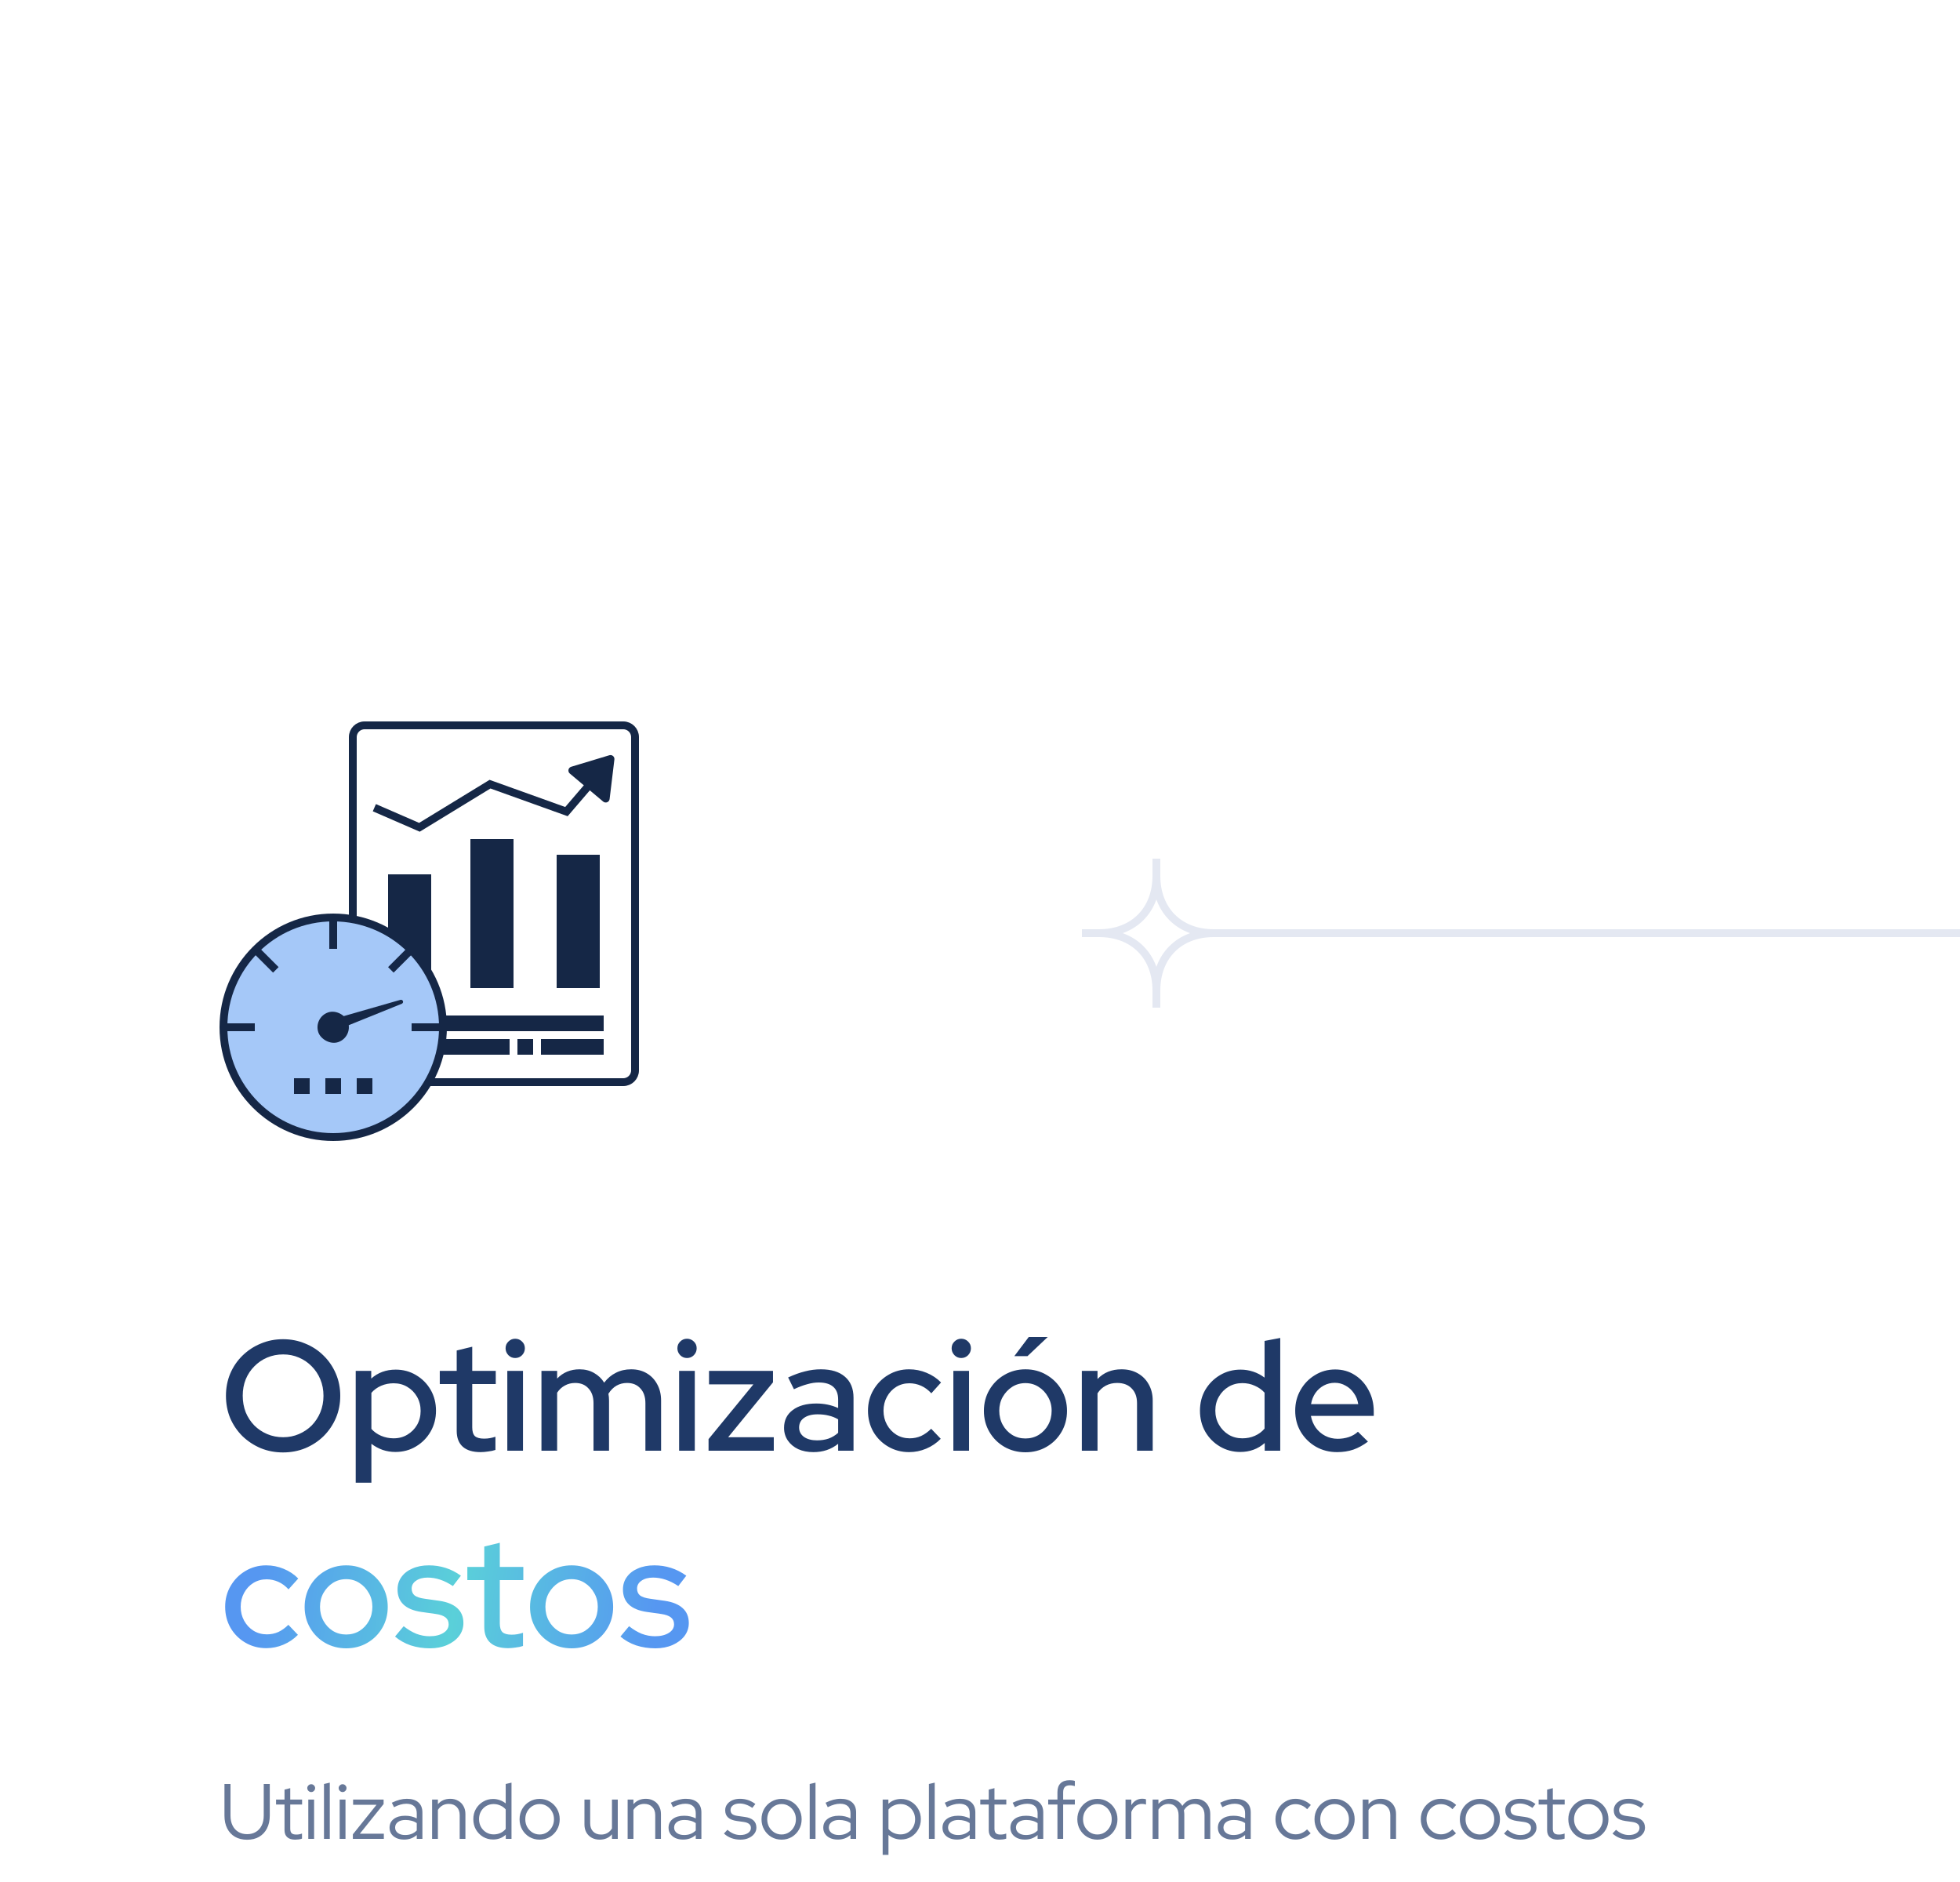 <?xml version="1.0" encoding="UTF-8"?>
<svg xmlns="http://www.w3.org/2000/svg" width="500" height="480" viewBox="0 0 500 480" fill="none">
  <g filter="url(#filter0_d_5672_9796)">
    <rect width="500" height="480" rx="32" fill="white" shape-rendering="crispEdges"></rect>
    <g clip-path="url(#clip0_5672_9796)">
      <path d="M159 65H93C91.343 65 90 66.343 90 68V153C90 154.657 91.343 156 93 156H159C160.657 156 162 154.657 162 153V68C162 66.343 160.657 65 159 65Z" fill="white" stroke="#152746" stroke-width="2"></path>
      <path d="M99 103H110V131H99V103ZM112 139H154V143H112V139ZM112 145H130V149H112V145ZM132 145H136V149H132V145ZM138 145H154V149H138V145Z" fill="#152746"></path>
      <path d="M85 170C100.464 170 113 157.464 113 142C113 126.536 100.464 114 85 114C69.536 114 57 126.536 57 142C57 157.464 69.536 170 85 170Z" fill="#A5C8F8" stroke="#152746" stroke-width="2"></path>
      <path d="M75 155H79V159H75V155ZM57 141H65V143H57V141ZM86 114V122H84V114H86ZM65.414 121L71.071 126.657L69.657 128.071L64 122.414L65.414 121ZM106.072 122.414L100.415 128.071L99 126.657L104.657 121L106.072 122.414ZM105 141H113V143H105V141Z" fill="#152746"></path>
    </g>
    <rect x="90.08" y="144.48" width="8" height="8" rx="4" transform="rotate(161 90.08 144.48)" fill="#152746"></rect>
    <g clip-path="url(#clip1_5672_9796)">
      <path d="M102.5 136.002L86.717 142.383C86.538 142.456 86.346 142.491 86.153 142.487C85.959 142.483 85.769 142.439 85.593 142.359C85.417 142.279 85.26 142.164 85.13 142.021C85 141.878 84.9 141.71 84.837 141.527C84.775 141.345 84.749 141.151 84.764 140.958C84.778 140.766 84.832 140.578 84.921 140.407C85.01 140.235 85.133 140.084 85.283 139.962C85.433 139.839 85.606 139.749 85.791 139.696L102.158 135.007C102.287 134.971 102.425 134.986 102.544 135.049C102.662 135.111 102.753 135.217 102.797 135.343C102.84 135.47 102.834 135.609 102.779 135.731C102.724 135.854 102.624 135.95 102.5 136.002Z" fill="#152746"></path>
    </g>
    <rect x="83" y="155" width="4" height="4" fill="#152746"></rect>
    <rect x="91" y="155" width="4" height="4" fill="#152746"></rect>
    <rect x="120" y="94" width="11" height="38" fill="#152746"></rect>
    <rect x="142" y="98" width="11" height="34" fill="#152746"></rect>
    <path fill-rule="evenodd" clip-rule="evenodd" d="M124.887 78.897L144.189 85.826L149.741 79.349L151.259 80.651L144.811 88.174L125.113 81.103L107.078 92.124L95.101 86.917L95.9 85.083L106.923 89.876L124.888 78.897H124.887Z" fill="#152746"></path>
    <path d="M155.74 73.58L146 76.52L154.52 83.68L155.74 73.58Z" fill="#152746"></path>
    <path fill-rule="evenodd" clip-rule="evenodd" d="M156.383 72.815C156.51 72.922 156.609 73.059 156.67 73.213C156.731 73.368 156.753 73.535 156.733 73.7L155.513 83.8C155.491 83.979 155.422 84.149 155.312 84.291C155.202 84.434 155.055 84.544 154.887 84.611C154.72 84.677 154.537 84.696 154.36 84.667C154.182 84.638 154.015 84.562 153.877 84.446L145.357 77.286C145.219 77.17 145.114 77.019 145.055 76.849C144.996 76.678 144.983 76.495 145.02 76.319C145.056 76.142 145.139 75.978 145.261 75.845C145.383 75.712 145.538 75.614 145.711 75.562L155.451 72.623C155.61 72.575 155.779 72.568 155.941 72.601C156.104 72.635 156.256 72.708 156.383 72.815ZM148.058 76.943L153.749 81.726L154.563 74.98L148.058 76.943Z" fill="#152746"></path>
    <path d="M72.2 250.44C70.173 250.44 68.28 250.08 66.52 249.36C64.76 248.613 63.2 247.587 61.84 246.28C60.507 244.947 59.467 243.413 58.72 241.68C58 239.92 57.64 238.027 57.64 236C57.64 233.973 58 232.093 58.72 230.36C59.467 228.6 60.507 227.067 61.84 225.76C63.2 224.427 64.76 223.4 66.52 222.68C68.28 221.933 70.173 221.56 72.2 221.56C74.227 221.56 76.12 221.933 77.88 222.68C79.667 223.4 81.227 224.427 82.56 225.76C83.893 227.067 84.933 228.6 85.68 230.36C86.427 232.093 86.8 233.973 86.8 236C86.8 238.027 86.427 239.92 85.68 241.68C84.933 243.413 83.893 244.947 82.56 246.28C81.227 247.587 79.667 248.613 77.88 249.36C76.12 250.08 74.227 250.44 72.2 250.44ZM72.24 246.56C73.68 246.56 75.013 246.293 76.24 245.76C77.493 245.227 78.587 244.493 79.52 243.56C80.453 242.6 81.187 241.48 81.72 240.2C82.253 238.893 82.52 237.493 82.52 236C82.52 234.48 82.253 233.08 81.72 231.8C81.187 230.52 80.453 229.413 79.52 228.48C78.587 227.52 77.493 226.773 76.24 226.24C75.013 225.707 73.68 225.44 72.24 225.44C70.773 225.44 69.413 225.707 68.16 226.24C66.907 226.773 65.813 227.52 64.88 228.48C63.947 229.413 63.213 230.52 62.68 231.8C62.173 233.08 61.92 234.467 61.92 235.96C61.92 237.48 62.173 238.893 62.68 240.2C63.213 241.48 63.947 242.6 64.88 243.56C65.813 244.493 66.907 245.227 68.16 245.76C69.413 246.293 70.773 246.56 72.24 246.56ZM90.743 258.16V229.64H94.703V231.6C96.409 230.08 98.49 229.32 100.943 229.32C102.863 229.32 104.596 229.787 106.143 230.72C107.716 231.653 108.956 232.907 109.863 234.48C110.769 236.053 111.223 237.827 111.223 239.8C111.223 241.773 110.756 243.56 109.823 245.16C108.916 246.733 107.676 247.987 106.103 248.92C104.556 249.853 102.809 250.32 100.863 250.32C99.743 250.32 98.663 250.147 97.623 249.8C96.583 249.427 95.623 248.907 94.743 248.24V258.16H90.743ZM100.423 246.84C101.729 246.84 102.889 246.533 103.903 245.92C104.943 245.307 105.769 244.48 106.383 243.44C106.996 242.373 107.303 241.173 107.303 239.84C107.303 238.507 106.996 237.307 106.383 236.24C105.769 235.173 104.943 234.333 103.903 233.72C102.889 233.107 101.729 232.8 100.423 232.8C99.276 232.8 98.21 233.013 97.223 233.44C96.236 233.867 95.409 234.467 94.743 235.24V244.44C95.409 245.187 96.236 245.773 97.223 246.2C98.236 246.627 99.303 246.84 100.423 246.84ZM122.588 250.36C120.614 250.36 119.108 249.907 118.068 249C117.028 248.067 116.508 246.72 116.508 244.96V233H112.188V229.64H116.508V224.44L120.468 223.48V229.64H126.468V233H120.468V244.04C120.468 245.08 120.694 245.827 121.148 246.28C121.628 246.707 122.401 246.92 123.468 246.92C124.028 246.92 124.521 246.88 124.948 246.8C125.401 246.72 125.881 246.6 126.388 246.44V249.8C125.854 249.987 125.228 250.12 124.508 250.2C123.814 250.307 123.174 250.36 122.588 250.36ZM129.415 250V229.64H133.415V250H129.415ZM131.415 226.36C130.748 226.36 130.175 226.12 129.695 225.64C129.215 225.133 128.975 224.547 128.975 223.88C128.975 223.187 129.215 222.613 129.695 222.16C130.175 221.68 130.748 221.44 131.415 221.44C132.108 221.44 132.695 221.68 133.175 222.16C133.655 222.613 133.895 223.187 133.895 223.88C133.895 224.547 133.655 225.133 133.175 225.64C132.695 226.12 132.108 226.36 131.415 226.36ZM138.126 250V229.64H142.126V231.6C143.646 230.027 145.552 229.24 147.846 229.24C149.232 229.24 150.459 229.547 151.526 230.16C152.619 230.773 153.486 231.6 154.126 232.64C154.979 231.52 155.979 230.68 157.126 230.12C158.272 229.533 159.566 229.24 161.006 229.24C162.526 229.24 163.846 229.573 164.966 230.24C166.112 230.907 167.006 231.84 167.646 233.04C168.312 234.24 168.646 235.627 168.646 237.2V250H164.646V237.88C164.646 236.28 164.219 235.027 163.366 234.12C162.539 233.187 161.406 232.72 159.966 232.72C158.979 232.72 158.086 232.947 157.286 233.4C156.486 233.853 155.792 234.547 155.206 235.48C155.259 235.747 155.299 236.027 155.326 236.32C155.352 236.613 155.366 236.907 155.366 237.2V250H151.406V237.88C151.406 236.28 150.979 235.027 150.126 234.12C149.299 233.187 148.166 232.72 146.726 232.72C145.766 232.72 144.899 232.933 144.126 233.36C143.352 233.76 142.686 234.373 142.126 235.2V250H138.126ZM173.243 250V229.64H177.243V250H173.243ZM175.243 226.36C174.576 226.36 174.003 226.12 173.523 225.64C173.043 225.133 172.803 224.547 172.803 223.88C172.803 223.187 173.043 222.613 173.523 222.16C174.003 221.68 174.576 221.44 175.243 221.44C175.936 221.44 176.523 221.68 177.003 222.16C177.483 222.613 177.723 223.187 177.723 223.88C177.723 224.547 177.483 225.133 177.003 225.64C176.523 226.12 175.936 226.36 175.243 226.36ZM180.754 250V247.04L192.194 233.08H180.874V229.64H197.194V232.56L185.754 246.56H197.394V250H180.754ZM207.495 250.36C206.029 250.36 204.735 250.107 203.615 249.6C202.495 249.067 201.615 248.333 200.975 247.4C200.335 246.467 200.015 245.387 200.015 244.16C200.015 242.24 200.749 240.733 202.215 239.64C203.682 238.52 205.695 237.96 208.255 237.96C210.255 237.96 212.109 238.347 213.815 239.12V236.96C213.815 235.493 213.389 234.4 212.535 233.68C211.709 232.96 210.482 232.6 208.855 232.6C207.922 232.6 206.949 232.747 205.935 233.04C204.922 233.307 203.789 233.733 202.535 234.32L201.055 231.32C202.602 230.6 204.042 230.08 205.375 229.76C206.709 229.413 208.055 229.24 209.415 229.24C212.055 229.24 214.095 229.867 215.535 231.12C217.002 232.373 217.735 234.16 217.735 236.48V250H213.815V248.24C212.909 248.96 211.935 249.493 210.895 249.84C209.855 250.187 208.722 250.36 207.495 250.36ZM203.855 244.08C203.855 245.067 204.269 245.867 205.095 246.48C205.949 247.067 207.055 247.36 208.415 247.36C209.482 247.36 210.455 247.213 211.335 246.92C212.242 246.6 213.069 246.107 213.815 245.44V242C213.042 241.547 212.229 241.227 211.375 241.04C210.549 240.827 209.615 240.72 208.575 240.72C207.109 240.72 205.949 241.027 205.095 241.64C204.269 242.227 203.855 243.04 203.855 244.08ZM231.904 250.36C229.958 250.36 228.184 249.893 226.584 248.96C224.984 248.027 223.718 246.76 222.784 245.16C221.878 243.56 221.424 241.773 221.424 239.8C221.424 237.827 221.891 236.053 222.824 234.48C223.758 232.88 225.011 231.613 226.584 230.68C228.184 229.72 229.958 229.24 231.904 229.24C233.451 229.24 234.931 229.533 236.344 230.12C237.784 230.707 239.024 231.533 240.064 232.6L237.584 235.36C236.811 234.507 235.944 233.867 234.984 233.44C234.024 233.013 233.024 232.8 231.984 232.8C230.758 232.8 229.638 233.107 228.624 233.72C227.638 234.333 226.851 235.173 226.264 236.24C225.678 237.307 225.384 238.493 225.384 239.8C225.384 241.107 225.678 242.293 226.264 243.36C226.851 244.427 227.651 245.28 228.664 245.92C229.678 246.533 230.811 246.84 232.064 246.84C233.104 246.84 234.078 246.64 234.984 246.24C235.891 245.813 236.744 245.2 237.544 244.4L239.984 246.96C238.918 248.053 237.678 248.893 236.264 249.48C234.878 250.067 233.424 250.36 231.904 250.36ZM243.204 250V229.64H247.204V250H243.204ZM245.204 226.36C244.537 226.36 243.964 226.12 243.484 225.64C243.004 225.133 242.764 224.547 242.764 223.88C242.764 223.187 243.004 222.613 243.484 222.16C243.964 221.68 244.537 221.44 245.204 221.44C245.897 221.44 246.484 221.68 246.964 222.16C247.444 222.613 247.684 223.187 247.684 223.88C247.684 224.547 247.444 225.133 246.964 225.64C246.484 226.12 245.897 226.36 245.204 226.36ZM261.595 250.4C259.621 250.4 257.821 249.933 256.195 249C254.595 248.067 253.328 246.8 252.395 245.2C251.461 243.6 250.995 241.813 250.995 239.84C250.995 237.867 251.461 236.08 252.395 234.48C253.328 232.88 254.595 231.613 256.195 230.68C257.821 229.72 259.621 229.24 261.595 229.24C263.595 229.24 265.395 229.72 266.995 230.68C268.595 231.613 269.861 232.88 270.795 234.48C271.728 236.08 272.195 237.867 272.195 239.84C272.195 241.813 271.728 243.6 270.795 245.2C269.861 246.8 268.595 248.067 266.995 249C265.395 249.933 263.595 250.4 261.595 250.4ZM261.595 246.88C262.848 246.88 263.981 246.573 264.995 245.96C266.008 245.32 266.808 244.467 267.395 243.4C267.981 242.333 268.275 241.133 268.275 239.8C268.275 238.493 267.968 237.32 267.355 236.28C266.768 235.213 265.968 234.36 264.955 233.72C263.968 233.08 262.848 232.76 261.595 232.76C260.341 232.76 259.208 233.08 258.195 233.72C257.208 234.36 256.408 235.213 255.795 236.28C255.208 237.32 254.915 238.493 254.915 239.8C254.915 241.133 255.208 242.333 255.795 243.4C256.381 244.467 257.181 245.32 258.195 245.96C259.208 246.573 260.341 246.88 261.595 246.88ZM258.755 225.88L262.435 221H267.275L262.115 225.88H258.755ZM275.977 250V229.64H279.977V231.72C281.551 230.067 283.591 229.24 286.097 229.24C287.671 229.24 289.044 229.573 290.217 230.24C291.417 230.907 292.351 231.84 293.017 233.04C293.711 234.24 294.057 235.627 294.057 237.2V250H290.057V237.88C290.057 236.28 289.604 235.027 288.697 234.12C287.817 233.187 286.577 232.72 284.977 232.72C283.911 232.72 282.951 232.947 282.097 233.4C281.244 233.853 280.537 234.507 279.977 235.36V250H275.977ZM316.392 250.32C314.499 250.32 312.765 249.853 311.192 248.92C309.619 247.987 308.379 246.733 307.472 245.16C306.565 243.56 306.112 241.773 306.112 239.8C306.112 237.827 306.565 236.053 307.472 234.48C308.405 232.907 309.659 231.653 311.232 230.72C312.805 229.787 314.552 229.32 316.472 229.32C317.592 229.32 318.672 229.493 319.712 229.84C320.752 230.187 321.712 230.693 322.592 231.36V222L326.592 221.24V250H322.632V248.04C320.899 249.56 318.819 250.32 316.392 250.32ZM316.912 246.84C318.085 246.84 319.152 246.627 320.112 246.2C321.099 245.773 321.925 245.16 322.592 244.36V235.2C321.925 234.453 321.099 233.867 320.112 233.44C319.152 232.987 318.085 232.76 316.912 232.76C315.632 232.76 314.472 233.067 313.432 233.68C312.392 234.293 311.565 235.133 310.952 236.2C310.339 237.24 310.032 238.427 310.032 239.76C310.032 241.093 310.339 242.293 310.952 243.36C311.565 244.427 312.392 245.28 313.432 245.92C314.472 246.533 315.632 246.84 316.912 246.84ZM341.089 250.36C339.089 250.36 337.275 249.893 335.649 248.96C334.049 248.027 332.769 246.76 331.809 245.16C330.875 243.56 330.409 241.773 330.409 239.8C330.409 237.853 330.862 236.093 331.769 234.52C332.675 232.92 333.902 231.653 335.449 230.72C336.995 229.76 338.715 229.28 340.609 229.28C342.502 229.28 344.182 229.76 345.649 230.72C347.115 231.653 348.275 232.933 349.129 234.56C350.009 236.16 350.449 237.973 350.449 240V241.12H334.409C334.622 242.24 335.035 243.24 335.649 244.12C336.289 245 337.089 245.693 338.049 246.2C339.035 246.707 340.102 246.96 341.249 246.96C342.235 246.96 343.182 246.813 344.089 246.52C345.022 246.2 345.795 245.747 346.409 245.16L348.969 247.68C347.769 248.587 346.529 249.267 345.249 249.72C343.995 250.147 342.609 250.36 341.089 250.36ZM334.449 238.12H346.489C346.329 237.053 345.955 236.12 345.369 235.32C344.809 234.493 344.102 233.853 343.249 233.4C342.422 232.92 341.515 232.68 340.529 232.68C339.515 232.68 338.582 232.907 337.729 233.36C336.875 233.813 336.155 234.453 335.569 235.28C335.009 236.08 334.635 237.027 334.449 238.12Z" fill="#1F3967"></path>
    <path d="M67.92 300.36C65.973 300.36 64.2 299.893 62.6 298.96C61 298.027 59.733 296.76 58.8 295.16C57.893 293.56 57.44 291.773 57.44 289.8C57.44 287.827 57.907 286.053 58.84 284.48C59.773 282.88 61.027 281.613 62.6 280.68C64.2 279.72 65.973 279.24 67.92 279.24C69.467 279.24 70.947 279.533 72.36 280.12C73.8 280.707 75.04 281.533 76.08 282.6L73.6 285.36C72.827 284.507 71.96 283.867 71 283.44C70.04 283.013 69.04 282.8 68 282.8C66.773 282.8 65.653 283.107 64.64 283.72C63.653 284.333 62.867 285.173 62.28 286.24C61.693 287.307 61.4 288.493 61.4 289.8C61.4 291.107 61.693 292.293 62.28 293.36C62.867 294.427 63.667 295.28 64.68 295.92C65.693 296.533 66.827 296.84 68.08 296.84C69.12 296.84 70.093 296.64 71 296.24C71.907 295.813 72.76 295.2 73.56 294.4L76 296.96C74.933 298.053 73.693 298.893 72.28 299.48C70.893 300.067 69.44 300.36 67.92 300.36ZM88.313 300.4C86.34 300.4 84.54 299.933 82.913 299C81.313 298.067 80.047 296.8 79.113 295.2C78.18 293.6 77.713 291.813 77.713 289.84C77.713 287.867 78.18 286.08 79.113 284.48C80.047 282.88 81.313 281.613 82.913 280.68C84.54 279.72 86.34 279.24 88.313 279.24C90.313 279.24 92.113 279.72 93.713 280.68C95.313 281.613 96.58 282.88 97.513 284.48C98.447 286.08 98.913 287.867 98.913 289.84C98.913 291.813 98.447 293.6 97.513 295.2C96.58 296.8 95.313 298.067 93.713 299C92.113 299.933 90.313 300.4 88.313 300.4ZM88.313 296.88C89.567 296.88 90.7 296.573 91.713 295.96C92.727 295.32 93.527 294.467 94.113 293.4C94.7 292.333 94.993 291.133 94.993 289.8C94.993 288.493 94.687 287.32 94.073 286.28C93.487 285.213 92.687 284.36 91.673 283.72C90.687 283.08 89.567 282.76 88.313 282.76C87.06 282.76 85.927 283.08 84.913 283.72C83.927 284.36 83.127 285.213 82.513 286.28C81.927 287.32 81.633 288.493 81.633 289.8C81.633 291.133 81.927 292.333 82.513 293.4C83.1 294.467 83.9 295.32 84.913 295.96C85.927 296.573 87.06 296.88 88.313 296.88ZM109.696 300.4C107.936 300.4 106.283 300.147 104.736 299.64C103.216 299.107 101.896 298.36 100.776 297.4L102.976 294.76C104.016 295.587 105.083 296.227 106.176 296.68C107.296 297.107 108.429 297.32 109.576 297.32C111.016 297.32 112.189 297.04 113.096 296.48C114.003 295.92 114.456 295.187 114.456 294.28C114.456 293.533 114.189 292.947 113.656 292.52C113.123 292.093 112.296 291.8 111.176 291.64L107.496 291.12C105.469 290.827 103.949 290.2 102.936 289.24C101.923 288.28 101.416 287 101.416 285.4C101.416 284.173 101.749 283.107 102.416 282.2C103.083 281.267 104.016 280.547 105.216 280.04C106.416 279.507 107.816 279.24 109.416 279.24C110.883 279.24 112.296 279.453 113.656 279.88C115.016 280.307 116.323 280.973 117.576 281.88L115.536 284.52C114.416 283.773 113.323 283.227 112.256 282.88C111.216 282.533 110.163 282.36 109.096 282.36C107.869 282.36 106.883 282.627 106.136 283.16C105.389 283.667 105.016 284.333 105.016 285.16C105.016 285.907 105.269 286.493 105.776 286.92C106.309 287.32 107.176 287.6 108.376 287.76L112.056 288.28C114.083 288.573 115.616 289.2 116.656 290.16C117.696 291.093 118.216 292.36 118.216 293.96C118.216 295.187 117.843 296.293 117.096 297.28C116.349 298.24 115.336 299 114.056 299.56C112.776 300.12 111.323 300.4 109.696 300.4ZM129.619 300.36C127.646 300.36 126.139 299.907 125.099 299C124.059 298.067 123.539 296.72 123.539 294.96V283H119.219V279.64H123.539V274.44L127.499 273.48V279.64H133.499V283H127.499V294.04C127.499 295.08 127.726 295.827 128.179 296.28C128.659 296.707 129.432 296.92 130.499 296.92C131.059 296.92 131.552 296.88 131.979 296.8C132.432 296.72 132.912 296.6 133.419 296.44V299.8C132.886 299.987 132.259 300.12 131.539 300.2C130.846 300.307 130.206 300.36 129.619 300.36ZM145.813 300.4C143.84 300.4 142.04 299.933 140.413 299C138.813 298.067 137.547 296.8 136.613 295.2C135.68 293.6 135.213 291.813 135.213 289.84C135.213 287.867 135.68 286.08 136.613 284.48C137.547 282.88 138.813 281.613 140.413 280.68C142.04 279.72 143.84 279.24 145.813 279.24C147.813 279.24 149.613 279.72 151.213 280.68C152.813 281.613 154.08 282.88 155.013 284.48C155.947 286.08 156.413 287.867 156.413 289.84C156.413 291.813 155.947 293.6 155.013 295.2C154.08 296.8 152.813 298.067 151.213 299C149.613 299.933 147.813 300.4 145.813 300.4ZM145.813 296.88C147.067 296.88 148.2 296.573 149.213 295.96C150.227 295.32 151.027 294.467 151.613 293.4C152.2 292.333 152.493 291.133 152.493 289.8C152.493 288.493 152.187 287.32 151.573 286.28C150.987 285.213 150.187 284.36 149.173 283.72C148.187 283.08 147.067 282.76 145.813 282.76C144.56 282.76 143.427 283.08 142.413 283.72C141.427 284.36 140.627 285.213 140.013 286.28C139.427 287.32 139.133 288.493 139.133 289.8C139.133 291.133 139.427 292.333 140.013 293.4C140.6 294.467 141.4 295.32 142.413 295.96C143.427 296.573 144.56 296.88 145.813 296.88ZM167.196 300.4C165.436 300.4 163.783 300.147 162.236 299.64C160.716 299.107 159.396 298.36 158.276 297.4L160.476 294.76C161.516 295.587 162.583 296.227 163.676 296.68C164.796 297.107 165.929 297.32 167.076 297.32C168.516 297.32 169.689 297.04 170.596 296.48C171.503 295.92 171.956 295.187 171.956 294.28C171.956 293.533 171.689 292.947 171.156 292.52C170.623 292.093 169.796 291.8 168.676 291.64L164.996 291.12C162.969 290.827 161.449 290.2 160.436 289.24C159.423 288.28 158.916 287 158.916 285.4C158.916 284.173 159.249 283.107 159.916 282.2C160.583 281.267 161.516 280.547 162.716 280.04C163.916 279.507 165.316 279.24 166.916 279.24C168.383 279.24 169.796 279.453 171.156 279.88C172.516 280.307 173.823 280.973 175.076 281.88L173.036 284.52C171.916 283.773 170.823 283.227 169.756 282.88C168.716 282.533 167.663 282.36 166.596 282.36C165.369 282.36 164.383 282.627 163.636 283.16C162.889 283.667 162.516 284.333 162.516 285.16C162.516 285.907 162.769 286.493 163.276 286.92C163.809 287.32 164.676 287.6 165.876 287.76L169.556 288.28C171.583 288.573 173.116 289.2 174.156 290.16C175.196 291.093 175.716 292.36 175.716 293.96C175.716 295.187 175.343 296.293 174.596 297.28C173.849 298.24 172.836 299 171.556 299.56C170.276 300.12 168.823 300.4 167.196 300.4Z" fill="url(#paint0_linear_5672_9796)"></path>
    <path d="M63.04 349.22C61.853 349.22 60.827 348.973 59.96 348.48C59.093 347.973 58.427 347.26 57.96 346.34C57.493 345.42 57.26 344.333 57.26 343.08V335H58.8V343.08C58.8 344.04 58.973 344.873 59.32 345.58C59.667 346.287 60.16 346.833 60.8 347.22C61.44 347.607 62.187 347.8 63.04 347.8C63.907 347.8 64.653 347.607 65.28 347.22C65.92 346.833 66.413 346.287 66.76 345.58C67.107 344.873 67.28 344.04 67.28 343.08V335H68.82V343.08C68.82 344.333 68.58 345.42 68.1 346.34C67.633 347.26 66.967 347.973 66.1 348.48C65.247 348.973 64.227 349.22 63.04 349.22ZM75.282 349.2C74.415 349.2 73.749 348.993 73.282 348.58C72.815 348.167 72.582 347.567 72.582 346.78V340.24H70.422V338.98H72.582V336.44L74.042 336.06V338.98H77.062V340.24H74.042V346.4C74.042 346.933 74.162 347.32 74.402 347.56C74.642 347.787 75.035 347.9 75.582 347.9C75.862 347.9 76.109 347.88 76.322 347.84C76.549 347.8 76.789 347.733 77.042 347.64V348.94C76.789 349.033 76.502 349.1 76.182 349.14C75.875 349.18 75.575 349.2 75.282 349.2ZM78.647 349V338.98H80.127V349H78.647ZM79.387 337.06C79.12 337.06 78.887 336.96 78.687 336.76C78.487 336.56 78.387 336.32 78.387 336.04C78.387 335.773 78.487 335.547 78.687 335.36C78.887 335.16 79.12 335.06 79.387 335.06C79.667 335.06 79.9 335.16 80.087 335.36C80.287 335.547 80.387 335.78 80.387 336.06C80.387 336.327 80.287 336.56 80.087 336.76C79.9 336.96 79.667 337.06 79.387 337.06ZM82.651 349V335L84.131 334.66V349H82.651ZM86.654 349V338.98H88.135V349H86.654ZM87.394 337.06C87.128 337.06 86.894 336.96 86.695 336.76C86.495 336.56 86.394 336.32 86.394 336.04C86.394 335.773 86.495 335.547 86.695 335.36C86.894 335.16 87.128 335.06 87.394 335.06C87.674 335.06 87.908 335.16 88.094 335.36C88.294 335.547 88.394 335.78 88.394 336.06C88.394 336.327 88.294 336.56 88.094 336.76C87.908 336.96 87.674 337.06 87.394 337.06ZM90.018 349V347.84L96.058 340.3H90.078V338.98H97.858V340.12L91.798 347.68H97.918V349H90.018ZM103.076 349.18C102.343 349.18 101.696 349.053 101.136 348.8C100.59 348.547 100.156 348.193 99.836 347.74C99.53 347.287 99.376 346.76 99.376 346.16C99.376 345.213 99.736 344.467 100.456 343.92C101.176 343.373 102.15 343.1 103.376 343.1C104.456 343.1 105.436 343.327 106.316 343.78V342.46C106.316 341.66 106.09 341.06 105.636 340.66C105.183 340.247 104.523 340.04 103.656 340.04C103.163 340.04 102.663 340.113 102.156 340.26C101.663 340.393 101.116 340.613 100.516 340.92L99.956 339.78C100.676 339.433 101.343 339.18 101.956 339.02C102.57 338.86 103.183 338.78 103.796 338.78C105.063 338.78 106.036 339.08 106.716 339.68C107.41 340.28 107.756 341.14 107.756 342.26V349H106.316V348.02C105.863 348.407 105.363 348.7 104.816 348.9C104.283 349.087 103.703 349.18 103.076 349.18ZM100.796 346.12C100.796 346.68 101.03 347.14 101.496 347.5C101.976 347.847 102.59 348.02 103.336 348.02C103.936 348.02 104.483 347.927 104.976 347.74C105.47 347.553 105.916 347.26 106.316 346.86V344.98C105.903 344.7 105.463 344.5 104.996 344.38C104.53 344.247 104.003 344.18 103.416 344.18C102.616 344.18 101.976 344.36 101.496 344.72C101.03 345.067 100.796 345.533 100.796 346.12ZM110.229 349V338.98H111.709V340.16C112.495 339.24 113.549 338.78 114.869 338.78C115.629 338.78 116.295 338.947 116.869 339.28C117.455 339.6 117.909 340.053 118.229 340.64C118.562 341.213 118.729 341.887 118.729 342.66V349H117.269V342.96C117.269 342.067 117.015 341.367 116.509 340.86C116.015 340.34 115.335 340.08 114.469 340.08C113.869 340.08 113.335 340.213 112.869 340.48C112.402 340.747 112.015 341.127 111.709 341.62V349H110.229ZM125.785 349.16C124.852 349.16 123.999 348.933 123.225 348.48C122.465 348.013 121.859 347.393 121.405 346.62C120.965 345.833 120.745 344.953 120.745 343.98C120.745 343.007 120.965 342.133 121.405 341.36C121.859 340.587 122.465 339.973 123.225 339.52C123.999 339.053 124.859 338.82 125.805 338.82C126.392 338.82 126.959 338.92 127.505 339.12C128.052 339.307 128.552 339.587 129.005 339.96V335L130.485 334.66V349H129.025V347.94C128.145 348.753 127.065 349.16 125.785 349.16ZM125.925 347.86C126.552 347.86 127.132 347.74 127.665 347.5C128.212 347.247 128.659 346.9 129.005 346.46V341.5C128.659 341.073 128.212 340.74 127.665 340.5C127.132 340.247 126.552 340.12 125.925 340.12C125.232 340.12 124.599 340.287 124.025 340.62C123.465 340.953 123.019 341.413 122.685 342C122.365 342.573 122.205 343.227 122.205 343.96C122.205 344.693 122.365 345.353 122.685 345.94C123.019 346.527 123.465 346.993 124.025 347.34C124.599 347.687 125.232 347.86 125.925 347.86ZM137.662 349.2C136.716 349.2 135.849 348.973 135.062 348.52C134.289 348.053 133.676 347.427 133.222 346.64C132.769 345.853 132.542 344.973 132.542 344C132.542 343.027 132.769 342.147 133.222 341.36C133.676 340.573 134.289 339.953 135.062 339.5C135.849 339.033 136.716 338.8 137.662 338.8C138.622 338.8 139.489 339.033 140.262 339.5C141.036 339.953 141.649 340.573 142.102 341.36C142.556 342.147 142.782 343.027 142.782 344C142.782 344.973 142.556 345.853 142.102 346.64C141.649 347.427 141.036 348.053 140.262 348.52C139.489 348.973 138.622 349.2 137.662 349.2ZM137.662 347.88C138.342 347.88 138.956 347.707 139.502 347.36C140.062 347.013 140.502 346.547 140.822 345.96C141.156 345.373 141.322 344.72 141.322 344C141.322 343.267 141.156 342.613 140.822 342.04C140.502 341.453 140.062 340.987 139.502 340.64C138.956 340.293 138.342 340.12 137.662 340.12C136.982 340.12 136.362 340.293 135.802 340.64C135.256 340.987 134.816 341.453 134.482 342.04C134.162 342.613 134.002 343.267 134.002 344C134.002 344.72 134.162 345.373 134.482 345.96C134.816 346.547 135.256 347.013 135.802 347.36C136.362 347.707 136.982 347.88 137.662 347.88ZM152.975 349.2C152.215 349.2 151.542 349.04 150.955 348.72C150.368 348.387 149.908 347.933 149.575 347.36C149.255 346.773 149.095 346.093 149.095 345.32V338.98H150.555V345.02C150.555 345.913 150.808 346.62 151.315 347.14C151.822 347.647 152.502 347.9 153.355 347.9C153.955 347.9 154.488 347.767 154.955 347.5C155.435 347.22 155.822 346.833 156.115 346.34V338.98H157.595V349H156.115V347.84C155.328 348.747 154.282 349.2 152.975 349.2ZM160.112 349V338.98H161.592V340.16C162.378 339.24 163.432 338.78 164.752 338.78C165.512 338.78 166.178 338.947 166.752 339.28C167.338 339.6 167.792 340.053 168.112 340.64C168.445 341.213 168.612 341.887 168.612 342.66V349H167.152V342.96C167.152 342.067 166.898 341.367 166.392 340.86C165.898 340.34 165.218 340.08 164.352 340.08C163.752 340.08 163.218 340.213 162.752 340.48C162.285 340.747 161.898 341.127 161.592 341.62V349H160.112ZM174.248 349.18C173.515 349.18 172.868 349.053 172.308 348.8C171.761 348.547 171.328 348.193 171.008 347.74C170.701 347.287 170.548 346.76 170.548 346.16C170.548 345.213 170.908 344.467 171.628 343.92C172.348 343.373 173.321 343.1 174.548 343.1C175.628 343.1 176.608 343.327 177.488 343.78V342.46C177.488 341.66 177.261 341.06 176.808 340.66C176.355 340.247 175.695 340.04 174.828 340.04C174.335 340.04 173.835 340.113 173.328 340.26C172.835 340.393 172.288 340.613 171.688 340.92L171.128 339.78C171.848 339.433 172.515 339.18 173.128 339.02C173.741 338.86 174.355 338.78 174.968 338.78C176.235 338.78 177.208 339.08 177.888 339.68C178.581 340.28 178.928 341.14 178.928 342.26V349H177.488V348.02C177.035 348.407 176.535 348.7 175.988 348.9C175.455 349.087 174.875 349.18 174.248 349.18ZM171.968 346.12C171.968 346.68 172.201 347.14 172.668 347.5C173.148 347.847 173.761 348.02 174.508 348.02C175.108 348.02 175.655 347.927 176.148 347.74C176.641 347.553 177.088 347.26 177.488 346.86V344.98C177.075 344.7 176.635 344.5 176.168 344.38C175.701 344.247 175.175 344.18 174.588 344.18C173.788 344.18 173.148 344.36 172.668 344.72C172.201 345.067 171.968 345.533 171.968 346.12ZM188.898 349.2C188.071 349.2 187.291 349.067 186.558 348.8C185.838 348.52 185.211 348.133 184.678 347.64L185.578 346.68C186.044 347.107 186.558 347.44 187.118 347.68C187.678 347.907 188.251 348.02 188.838 348.02C189.638 348.02 190.291 347.853 190.798 347.52C191.304 347.187 191.558 346.753 191.558 346.22C191.558 345.78 191.404 345.44 191.098 345.2C190.804 344.947 190.338 344.773 189.698 344.68L187.958 344.44C186.958 344.293 186.211 343.993 185.718 343.54C185.238 343.087 184.998 342.473 184.998 341.7C184.998 341.14 185.158 340.64 185.478 340.2C185.798 339.76 186.238 339.413 186.798 339.16C187.371 338.907 188.024 338.78 188.758 338.78C189.491 338.78 190.178 338.887 190.818 339.1C191.458 339.313 192.084 339.647 192.698 340.1L191.918 341.1C191.358 340.713 190.811 340.433 190.278 340.26C189.758 340.073 189.224 339.98 188.678 339.98C187.984 339.98 187.424 340.133 186.998 340.44C186.571 340.747 186.358 341.147 186.358 341.64C186.358 342.093 186.504 342.44 186.798 342.68C187.091 342.907 187.564 343.067 188.218 343.16L189.958 343.4C190.958 343.533 191.704 343.827 192.198 344.28C192.704 344.733 192.958 345.353 192.958 346.14C192.958 346.713 192.778 347.233 192.418 347.7C192.058 348.167 191.571 348.533 190.958 348.8C190.358 349.067 189.671 349.2 188.898 349.2ZM199.381 349.2C198.434 349.2 197.568 348.973 196.781 348.52C196.008 348.053 195.394 347.427 194.941 346.64C194.488 345.853 194.261 344.973 194.261 344C194.261 343.027 194.488 342.147 194.941 341.36C195.394 340.573 196.008 339.953 196.781 339.5C197.568 339.033 198.434 338.8 199.381 338.8C200.341 338.8 201.208 339.033 201.981 339.5C202.754 339.953 203.368 340.573 203.821 341.36C204.274 342.147 204.501 343.027 204.501 344C204.501 344.973 204.274 345.853 203.821 346.64C203.368 347.427 202.754 348.053 201.981 348.52C201.208 348.973 200.341 349.2 199.381 349.2ZM199.381 347.88C200.061 347.88 200.674 347.707 201.221 347.36C201.781 347.013 202.221 346.547 202.541 345.96C202.874 345.373 203.041 344.72 203.041 344C203.041 343.267 202.874 342.613 202.541 342.04C202.221 341.453 201.781 340.987 201.221 340.64C200.674 340.293 200.061 340.12 199.381 340.12C198.701 340.12 198.081 340.293 197.521 340.64C196.974 340.987 196.534 341.453 196.201 342.04C195.881 342.613 195.721 343.267 195.721 344C195.721 344.72 195.881 345.373 196.201 345.96C196.534 346.547 196.974 347.013 197.521 347.36C198.081 347.707 198.701 347.88 199.381 347.88ZM206.557 349V335L208.037 334.66V349H206.557ZM213.721 349.18C212.987 349.18 212.341 349.053 211.781 348.8C211.234 348.547 210.801 348.193 210.481 347.74C210.174 347.287 210.021 346.76 210.021 346.16C210.021 345.213 210.381 344.467 211.101 343.92C211.821 343.373 212.794 343.1 214.021 343.1C215.101 343.1 216.081 343.327 216.961 343.78V342.46C216.961 341.66 216.734 341.06 216.281 340.66C215.827 340.247 215.167 340.04 214.301 340.04C213.807 340.04 213.307 340.113 212.801 340.26C212.307 340.393 211.761 340.613 211.161 340.92L210.601 339.78C211.321 339.433 211.987 339.18 212.601 339.02C213.214 338.86 213.827 338.78 214.441 338.78C215.707 338.78 216.681 339.08 217.361 339.68C218.054 340.28 218.401 341.14 218.401 342.26V349H216.961V348.02C216.507 348.407 216.007 348.7 215.461 348.9C214.927 349.087 214.347 349.18 213.721 349.18ZM211.441 346.12C211.441 346.68 211.674 347.14 212.141 347.5C212.621 347.847 213.234 348.02 213.981 348.02C214.581 348.02 215.127 347.927 215.621 347.74C216.114 347.553 216.561 347.26 216.961 346.86V344.98C216.547 344.7 216.107 344.5 215.641 344.38C215.174 344.247 214.647 344.18 214.061 344.18C213.261 344.18 212.621 344.36 212.141 344.72C211.674 345.067 211.441 345.533 211.441 346.12ZM225.17 353.08V338.98H226.63V340.06C227.497 339.233 228.577 338.82 229.87 338.82C230.817 338.82 231.67 339.053 232.43 339.52C233.19 339.973 233.79 340.587 234.23 341.36C234.683 342.133 234.91 343.007 234.91 343.98C234.91 344.953 234.683 345.833 234.23 346.62C233.79 347.393 233.19 348.013 232.43 348.48C231.67 348.933 230.81 349.16 229.85 349.16C229.263 349.16 228.697 349.06 228.15 348.86C227.603 348.66 227.103 348.373 226.65 348V353.08H225.17ZM229.73 347.86C230.437 347.86 231.07 347.693 231.63 347.36C232.19 347.013 232.63 346.553 232.95 345.98C233.283 345.393 233.45 344.733 233.45 344C233.45 343.267 233.283 342.607 232.95 342.02C232.63 341.433 232.19 340.973 231.63 340.64C231.07 340.293 230.437 340.12 229.73 340.12C229.103 340.12 228.517 340.247 227.97 340.5C227.437 340.74 226.997 341.08 226.65 341.52V346.48C226.997 346.907 227.443 347.247 227.99 347.5C228.537 347.74 229.117 347.86 229.73 347.86ZM236.967 349V335L238.447 334.66V349H236.967ZM244.131 349.18C243.398 349.18 242.751 349.053 242.191 348.8C241.644 348.547 241.211 348.193 240.891 347.74C240.584 347.287 240.431 346.76 240.431 346.16C240.431 345.213 240.791 344.467 241.511 343.92C242.231 343.373 243.204 343.1 244.431 343.1C245.511 343.1 246.491 343.327 247.371 343.78V342.46C247.371 341.66 247.144 341.06 246.691 340.66C246.238 340.247 245.578 340.04 244.711 340.04C244.218 340.04 243.718 340.113 243.211 340.26C242.718 340.393 242.171 340.613 241.571 340.92L241.011 339.78C241.731 339.433 242.398 339.18 243.011 339.02C243.624 338.86 244.238 338.78 244.851 338.78C246.118 338.78 247.091 339.08 247.771 339.68C248.464 340.28 248.811 341.14 248.811 342.26V349H247.371V348.02C246.918 348.407 246.418 348.7 245.871 348.9C245.338 349.087 244.758 349.18 244.131 349.18ZM241.851 346.12C241.851 346.68 242.084 347.14 242.551 347.5C243.031 347.847 243.644 348.02 244.391 348.02C244.991 348.02 245.538 347.927 246.031 347.74C246.524 347.553 246.971 347.26 247.371 346.86V344.98C246.958 344.7 246.518 344.5 246.051 344.38C245.584 344.247 245.058 344.18 244.471 344.18C243.671 344.18 243.031 344.36 242.551 344.72C242.084 345.067 241.851 345.533 241.851 346.12ZM254.93 349.2C254.064 349.2 253.397 348.993 252.93 348.58C252.464 348.167 252.23 347.567 252.23 346.78V340.24H250.07V338.98H252.23V336.44L253.69 336.06V338.98H256.71V340.24H253.69V346.4C253.69 346.933 253.81 347.32 254.05 347.56C254.29 347.787 254.684 347.9 255.23 347.9C255.51 347.9 255.757 347.88 255.97 347.84C256.197 347.8 256.437 347.733 256.69 347.64V348.94C256.437 349.033 256.15 349.1 255.83 349.14C255.524 349.18 255.224 349.2 254.93 349.2ZM261.455 349.18C260.722 349.18 260.075 349.053 259.515 348.8C258.968 348.547 258.535 348.193 258.215 347.74C257.908 347.287 257.755 346.76 257.755 346.16C257.755 345.213 258.115 344.467 258.835 343.92C259.555 343.373 260.528 343.1 261.755 343.1C262.835 343.1 263.815 343.327 264.695 343.78V342.46C264.695 341.66 264.468 341.06 264.015 340.66C263.562 340.247 262.902 340.04 262.035 340.04C261.542 340.04 261.042 340.113 260.535 340.26C260.042 340.393 259.495 340.613 258.895 340.92L258.335 339.78C259.055 339.433 259.722 339.18 260.335 339.02C260.948 338.86 261.562 338.78 262.175 338.78C263.442 338.78 264.415 339.08 265.095 339.68C265.788 340.28 266.135 341.14 266.135 342.26V349H264.695V348.02C264.242 348.407 263.742 348.7 263.195 348.9C262.662 349.087 262.082 349.18 261.455 349.18ZM259.175 346.12C259.175 346.68 259.408 347.14 259.875 347.5C260.355 347.847 260.968 348.02 261.715 348.02C262.315 348.02 262.862 347.927 263.355 347.74C263.848 347.553 264.295 347.26 264.695 346.86V344.98C264.282 344.7 263.842 344.5 263.375 344.38C262.908 344.247 262.382 344.18 261.795 344.18C260.995 344.18 260.355 344.36 259.875 344.72C259.408 345.067 259.175 345.533 259.175 346.12ZM269.755 349V340.24H267.395V338.98H269.755V337.08C269.755 336.093 270.021 335.34 270.555 334.82C271.088 334.3 271.855 334.04 272.855 334.04C273.121 334.04 273.361 334.053 273.575 334.08C273.788 334.107 273.995 334.153 274.195 334.22V335.54C273.968 335.473 273.761 335.427 273.575 335.4C273.388 335.36 273.181 335.34 272.955 335.34C272.368 335.34 271.928 335.487 271.635 335.78C271.355 336.06 271.215 336.507 271.215 337.12V338.98H274.195V340.24H271.215V349H269.755ZM279.947 349.2C279.001 349.2 278.134 348.973 277.347 348.52C276.574 348.053 275.961 347.427 275.507 346.64C275.054 345.853 274.827 344.973 274.827 344C274.827 343.027 275.054 342.147 275.507 341.36C275.961 340.573 276.574 339.953 277.347 339.5C278.134 339.033 279.001 338.8 279.947 338.8C280.907 338.8 281.774 339.033 282.547 339.5C283.321 339.953 283.934 340.573 284.387 341.36C284.841 342.147 285.067 343.027 285.067 344C285.067 344.973 284.841 345.853 284.387 346.64C283.934 347.427 283.321 348.053 282.547 348.52C281.774 348.973 280.907 349.2 279.947 349.2ZM279.947 347.88C280.627 347.88 281.241 347.707 281.787 347.36C282.347 347.013 282.787 346.547 283.107 345.96C283.441 345.373 283.607 344.72 283.607 344C283.607 343.267 283.441 342.613 283.107 342.04C282.787 341.453 282.347 340.987 281.787 340.64C281.241 340.293 280.627 340.12 279.947 340.12C279.267 340.12 278.647 340.293 278.087 340.64C277.541 340.987 277.101 341.453 276.767 342.04C276.447 342.613 276.287 343.267 276.287 344C276.287 344.72 276.447 345.373 276.767 345.96C277.101 346.547 277.541 347.013 278.087 347.36C278.647 347.707 279.267 347.88 279.947 347.88ZM287.123 349V338.98H288.603V340.4C288.91 339.88 289.297 339.48 289.763 339.2C290.243 338.907 290.79 338.76 291.403 338.76C291.75 338.76 292.063 338.807 292.343 338.9V340.26C292.17 340.193 291.997 340.147 291.823 340.12C291.65 340.093 291.477 340.08 291.303 340.08C290.69 340.08 290.15 340.26 289.683 340.62C289.23 340.967 288.87 341.473 288.603 342.14V349H287.123ZM294.037 349V338.98H295.517V340.08C296.277 339.213 297.257 338.78 298.457 338.78C299.164 338.78 299.791 338.947 300.337 339.28C300.884 339.6 301.311 340.04 301.617 340.6C302.031 339.987 302.524 339.533 303.097 339.24C303.671 338.933 304.324 338.78 305.057 338.78C305.791 338.78 306.431 338.947 306.977 339.28C307.524 339.6 307.951 340.053 308.257 340.64C308.577 341.213 308.737 341.887 308.737 342.66V349H307.277V342.96C307.277 342.067 307.044 341.367 306.577 340.86C306.111 340.34 305.477 340.08 304.677 340.08C304.131 340.08 303.631 340.22 303.177 340.5C302.724 340.767 302.337 341.173 302.017 341.72C302.044 341.867 302.064 342.02 302.077 342.18C302.104 342.327 302.117 342.487 302.117 342.66V349H300.657V342.96C300.657 342.067 300.424 341.367 299.957 340.86C299.491 340.34 298.864 340.08 298.077 340.08C297.544 340.08 297.057 340.207 296.617 340.46C296.191 340.7 295.824 341.06 295.517 341.54V349H294.037ZM314.385 349.18C313.652 349.18 313.005 349.053 312.445 348.8C311.898 348.547 311.465 348.193 311.145 347.74C310.838 347.287 310.685 346.76 310.685 346.16C310.685 345.213 311.045 344.467 311.765 343.92C312.485 343.373 313.458 343.1 314.685 343.1C315.765 343.1 316.745 343.327 317.625 343.78V342.46C317.625 341.66 317.398 341.06 316.945 340.66C316.492 340.247 315.832 340.04 314.965 340.04C314.472 340.04 313.972 340.113 313.465 340.26C312.972 340.393 312.425 340.613 311.825 340.92L311.265 339.78C311.985 339.433 312.652 339.18 313.265 339.02C313.878 338.86 314.492 338.78 315.105 338.78C316.372 338.78 317.345 339.08 318.025 339.68C318.718 340.28 319.065 341.14 319.065 342.26V349H317.625V348.02C317.172 348.407 316.672 348.7 316.125 348.9C315.592 349.087 315.012 349.18 314.385 349.18ZM312.105 346.12C312.105 346.68 312.338 347.14 312.805 347.5C313.285 347.847 313.898 348.02 314.645 348.02C315.245 348.02 315.792 347.927 316.285 347.74C316.778 347.553 317.225 347.26 317.625 346.86V344.98C317.212 344.7 316.772 344.5 316.305 344.38C315.838 344.247 315.312 344.18 314.725 344.18C313.925 344.18 313.285 344.36 312.805 344.72C312.338 345.067 312.105 345.533 312.105 346.12ZM330.474 349.18C329.528 349.18 328.668 348.953 327.894 348.5C327.121 348.033 326.508 347.407 326.054 346.62C325.601 345.833 325.374 344.953 325.374 343.98C325.374 343.007 325.601 342.133 326.054 341.36C326.508 340.573 327.121 339.947 327.894 339.48C328.668 339.013 329.528 338.78 330.474 338.78C331.208 338.78 331.914 338.92 332.594 339.2C333.274 339.467 333.874 339.853 334.394 340.36L333.454 341.44C333.054 341.013 332.594 340.693 332.074 340.48C331.568 340.253 331.041 340.14 330.494 340.14C329.814 340.14 329.194 340.313 328.634 340.66C328.088 340.993 327.648 341.453 327.314 342.04C326.994 342.613 326.834 343.26 326.834 343.98C326.834 344.7 326.994 345.353 327.314 345.94C327.648 346.527 328.094 346.993 328.654 347.34C329.214 347.673 329.834 347.84 330.514 347.84C331.061 347.84 331.574 347.733 332.054 347.52C332.548 347.307 333.008 346.993 333.434 346.58L334.354 347.58C333.821 348.087 333.221 348.48 332.554 348.76C331.888 349.04 331.194 349.18 330.474 349.18ZM340.455 349.2C339.508 349.2 338.642 348.973 337.855 348.52C337.082 348.053 336.468 347.427 336.015 346.64C335.562 345.853 335.335 344.973 335.335 344C335.335 343.027 335.562 342.147 336.015 341.36C336.468 340.573 337.082 339.953 337.855 339.5C338.642 339.033 339.508 338.8 340.455 338.8C341.415 338.8 342.282 339.033 343.055 339.5C343.828 339.953 344.442 340.573 344.895 341.36C345.348 342.147 345.575 343.027 345.575 344C345.575 344.973 345.348 345.853 344.895 346.64C344.442 347.427 343.828 348.053 343.055 348.52C342.282 348.973 341.415 349.2 340.455 349.2ZM340.455 347.88C341.135 347.88 341.748 347.707 342.295 347.36C342.855 347.013 343.295 346.547 343.615 345.96C343.948 345.373 344.115 344.72 344.115 344C344.115 343.267 343.948 342.613 343.615 342.04C343.295 341.453 342.855 340.987 342.295 340.64C341.748 340.293 341.135 340.12 340.455 340.12C339.775 340.12 339.155 340.293 338.595 340.64C338.048 340.987 337.608 341.453 337.275 342.04C336.955 342.613 336.795 343.267 336.795 344C336.795 344.72 336.955 345.373 337.275 345.96C337.608 346.547 338.048 347.013 338.595 347.36C339.155 347.707 339.775 347.88 340.455 347.88ZM347.631 349V338.98H349.111V340.16C349.898 339.24 350.951 338.78 352.271 338.78C353.031 338.78 353.698 338.947 354.271 339.28C354.858 339.6 355.311 340.053 355.631 340.64C355.964 341.213 356.131 341.887 356.131 342.66V349H354.671V342.96C354.671 342.067 354.418 341.367 353.911 340.86C353.418 340.34 352.738 340.08 351.871 340.08C351.271 340.08 350.738 340.213 350.271 340.48C349.804 340.747 349.418 341.127 349.111 341.62V349H347.631ZM367.545 349.18C366.598 349.18 365.738 348.953 364.965 348.5C364.191 348.033 363.578 347.407 363.125 346.62C362.671 345.833 362.445 344.953 362.445 343.98C362.445 343.007 362.671 342.133 363.125 341.36C363.578 340.573 364.191 339.947 364.965 339.48C365.738 339.013 366.598 338.78 367.545 338.78C368.278 338.78 368.985 338.92 369.665 339.2C370.345 339.467 370.945 339.853 371.465 340.36L370.525 341.44C370.125 341.013 369.665 340.693 369.145 340.48C368.638 340.253 368.111 340.14 367.565 340.14C366.885 340.14 366.265 340.313 365.705 340.66C365.158 340.993 364.718 341.453 364.385 342.04C364.065 342.613 363.905 343.26 363.905 343.98C363.905 344.7 364.065 345.353 364.385 345.94C364.718 346.527 365.165 346.993 365.725 347.34C366.285 347.673 366.905 347.84 367.585 347.84C368.131 347.84 368.645 347.733 369.125 347.52C369.618 347.307 370.078 346.993 370.505 346.58L371.425 347.58C370.891 348.087 370.291 348.48 369.625 348.76C368.958 349.04 368.265 349.18 367.545 349.18ZM377.525 349.2C376.579 349.2 375.712 348.973 374.925 348.52C374.152 348.053 373.539 347.427 373.085 346.64C372.632 345.853 372.405 344.973 372.405 344C372.405 343.027 372.632 342.147 373.085 341.36C373.539 340.573 374.152 339.953 374.925 339.5C375.712 339.033 376.579 338.8 377.525 338.8C378.485 338.8 379.352 339.033 380.125 339.5C380.899 339.953 381.512 340.573 381.965 341.36C382.419 342.147 382.645 343.027 382.645 344C382.645 344.973 382.419 345.853 381.965 346.64C381.512 347.427 380.899 348.053 380.125 348.52C379.352 348.973 378.485 349.2 377.525 349.2ZM377.525 347.88C378.205 347.88 378.819 347.707 379.365 347.36C379.925 347.013 380.365 346.547 380.685 345.96C381.019 345.373 381.185 344.72 381.185 344C381.185 343.267 381.019 342.613 380.685 342.04C380.365 341.453 379.925 340.987 379.365 340.64C378.819 340.293 378.205 340.12 377.525 340.12C376.845 340.12 376.225 340.293 375.665 340.64C375.119 340.987 374.679 341.453 374.345 342.04C374.025 342.613 373.865 343.267 373.865 344C373.865 344.72 374.025 345.373 374.345 345.96C374.679 346.547 375.119 347.013 375.665 347.36C376.225 347.707 376.845 347.88 377.525 347.88ZM387.901 349.2C387.075 349.2 386.295 349.067 385.561 348.8C384.841 348.52 384.215 348.133 383.681 347.64L384.581 346.68C385.048 347.107 385.561 347.44 386.121 347.68C386.681 347.907 387.255 348.02 387.841 348.02C388.641 348.02 389.295 347.853 389.801 347.52C390.308 347.187 390.561 346.753 390.561 346.22C390.561 345.78 390.408 345.44 390.101 345.2C389.808 344.947 389.341 344.773 388.701 344.68L386.961 344.44C385.961 344.293 385.215 343.993 384.721 343.54C384.241 343.087 384.001 342.473 384.001 341.7C384.001 341.14 384.161 340.64 384.481 340.2C384.801 339.76 385.241 339.413 385.801 339.16C386.375 338.907 387.028 338.78 387.761 338.78C388.495 338.78 389.181 338.887 389.821 339.1C390.461 339.313 391.088 339.647 391.701 340.1L390.921 341.1C390.361 340.713 389.815 340.433 389.281 340.26C388.761 340.073 388.228 339.98 387.681 339.98C386.988 339.98 386.428 340.133 386.001 340.44C385.575 340.747 385.361 341.147 385.361 341.64C385.361 342.093 385.508 342.44 385.801 342.68C386.095 342.907 386.568 343.067 387.221 343.16L388.961 343.4C389.961 343.533 390.708 343.827 391.201 344.28C391.708 344.733 391.961 345.353 391.961 346.14C391.961 346.713 391.781 347.233 391.421 347.7C391.061 348.167 390.575 348.533 389.961 348.8C389.361 349.067 388.675 349.2 387.901 349.2ZM397.372 349.2C396.505 349.2 395.839 348.993 395.372 348.58C394.905 348.167 394.672 347.567 394.672 346.78V340.24H392.512V338.98H394.672V336.44L396.132 336.06V338.98H399.152V340.24H396.132V346.4C396.132 346.933 396.252 347.32 396.492 347.56C396.732 347.787 397.125 347.9 397.672 347.9C397.952 347.9 398.199 347.88 398.412 347.84C398.639 347.8 398.879 347.733 399.132 347.64V348.94C398.879 349.033 398.592 349.1 398.272 349.14C397.965 349.18 397.665 349.2 397.372 349.2ZM405.201 349.2C404.255 349.2 403.388 348.973 402.601 348.52C401.828 348.053 401.215 347.427 400.761 346.64C400.308 345.853 400.081 344.973 400.081 344C400.081 343.027 400.308 342.147 400.761 341.36C401.215 340.573 401.828 339.953 402.601 339.5C403.388 339.033 404.255 338.8 405.201 338.8C406.161 338.8 407.028 339.033 407.801 339.5C408.575 339.953 409.188 340.573 409.641 341.36C410.095 342.147 410.321 343.027 410.321 344C410.321 344.973 410.095 345.853 409.641 346.64C409.188 347.427 408.575 348.053 407.801 348.52C407.028 348.973 406.161 349.2 405.201 349.2ZM405.201 347.88C405.881 347.88 406.495 347.707 407.041 347.36C407.601 347.013 408.041 346.547 408.361 345.96C408.695 345.373 408.861 344.72 408.861 344C408.861 343.267 408.695 342.613 408.361 342.04C408.041 341.453 407.601 340.987 407.041 340.64C406.495 340.293 405.881 340.12 405.201 340.12C404.521 340.12 403.901 340.293 403.341 340.64C402.795 340.987 402.355 341.453 402.021 342.04C401.701 342.613 401.541 343.267 401.541 344C401.541 344.72 401.701 345.373 402.021 345.96C402.355 346.547 402.795 347.013 403.341 347.36C403.901 347.707 404.521 347.88 405.201 347.88ZM415.577 349.2C414.751 349.2 413.971 349.067 413.237 348.8C412.517 348.52 411.891 348.133 411.357 347.64L412.257 346.68C412.724 347.107 413.237 347.44 413.797 347.68C414.357 347.907 414.931 348.02 415.517 348.02C416.317 348.02 416.971 347.853 417.477 347.52C417.984 347.187 418.237 346.753 418.237 346.22C418.237 345.78 418.084 345.44 417.777 345.2C417.484 344.947 417.017 344.773 416.377 344.68L414.637 344.44C413.637 344.293 412.891 343.993 412.397 343.54C411.917 343.087 411.677 342.473 411.677 341.7C411.677 341.14 411.837 340.64 412.157 340.2C412.477 339.76 412.917 339.413 413.477 339.16C414.051 338.907 414.704 338.78 415.437 338.78C416.171 338.78 416.857 338.887 417.497 339.1C418.137 339.313 418.764 339.647 419.377 340.1L418.597 341.1C418.037 340.713 417.491 340.433 416.957 340.26C416.437 340.073 415.904 339.98 415.357 339.98C414.664 339.98 414.104 340.133 413.677 340.44C413.251 340.747 413.037 341.147 413.037 341.64C413.037 342.093 413.184 342.44 413.477 342.68C413.771 342.907 414.244 343.067 414.897 343.16L416.637 343.4C417.637 343.533 418.384 343.827 418.877 344.28C419.384 344.733 419.637 345.353 419.637 346.14C419.637 346.713 419.457 347.233 419.097 347.7C418.737 348.167 418.251 348.533 417.637 348.8C417.037 349.067 416.351 349.2 415.577 349.2ZM61.9 379.18C60.953 379.18 60.093 378.953 59.32 378.5C58.547 378.033 57.933 377.407 57.48 376.62C57.027 375.833 56.8 374.953 56.8 373.98C56.8 373.007 57.027 372.133 57.48 371.36C57.933 370.573 58.547 369.947 59.32 369.48C60.093 369.013 60.953 368.78 61.9 368.78C62.633 368.78 63.34 368.92 64.02 369.2C64.7 369.467 65.3 369.853 65.82 370.36L64.88 371.44C64.48 371.013 64.02 370.693 63.5 370.48C62.993 370.253 62.467 370.14 61.92 370.14C61.24 370.14 60.62 370.313 60.06 370.66C59.513 370.993 59.073 371.453 58.74 372.04C58.42 372.613 58.26 373.26 58.26 373.98C58.26 374.7 58.42 375.353 58.74 375.94C59.073 376.527 59.52 376.993 60.08 377.34C60.64 377.673 61.26 377.84 61.94 377.84C62.487 377.84 63 377.733 63.48 377.52C63.973 377.307 64.433 376.993 64.86 376.58L65.78 377.58C65.247 378.087 64.647 378.48 63.98 378.76C63.313 379.04 62.62 379.18 61.9 379.18ZM71.881 379.2C70.934 379.2 70.068 378.973 69.281 378.52C68.508 378.053 67.894 377.427 67.441 376.64C66.988 375.853 66.761 374.973 66.761 374C66.761 373.027 66.988 372.147 67.441 371.36C67.894 370.573 68.508 369.953 69.281 369.5C70.068 369.033 70.934 368.8 71.881 368.8C72.841 368.8 73.708 369.033 74.481 369.5C75.254 369.953 75.868 370.573 76.321 371.36C76.774 372.147 77.001 373.027 77.001 374C77.001 374.973 76.774 375.853 76.321 376.64C75.868 377.427 75.254 378.053 74.481 378.52C73.708 378.973 72.841 379.2 71.881 379.2ZM71.881 377.88C72.561 377.88 73.174 377.707 73.721 377.36C74.281 377.013 74.721 376.547 75.041 375.96C75.374 375.373 75.541 374.72 75.541 374C75.541 373.267 75.374 372.613 75.041 372.04C74.721 371.453 74.281 370.987 73.721 370.64C73.174 370.293 72.561 370.12 71.881 370.12C71.201 370.12 70.581 370.293 70.021 370.64C69.474 370.987 69.034 371.453 68.701 372.04C68.381 372.613 68.221 373.267 68.221 374C68.221 374.72 68.381 375.373 68.701 375.96C69.034 376.547 69.474 377.013 70.021 377.36C70.581 377.707 71.201 377.88 71.881 377.88ZM79.057 379V368.98H80.537V370.08C81.297 369.213 82.277 368.78 83.477 368.78C84.183 368.78 84.81 368.947 85.357 369.28C85.903 369.6 86.33 370.04 86.637 370.6C87.05 369.987 87.543 369.533 88.117 369.24C88.69 368.933 89.344 368.78 90.077 368.78C90.81 368.78 91.45 368.947 91.997 369.28C92.543 369.6 92.97 370.053 93.277 370.64C93.597 371.213 93.757 371.887 93.757 372.66V379H92.297V372.96C92.297 372.067 92.064 371.367 91.597 370.86C91.13 370.34 90.497 370.08 89.697 370.08C89.15 370.08 88.65 370.22 88.197 370.5C87.743 370.767 87.357 371.173 87.037 371.72C87.064 371.867 87.084 372.02 87.097 372.18C87.124 372.327 87.137 372.487 87.137 372.66V379H85.677V372.96C85.677 372.067 85.444 371.367 84.977 370.86C84.51 370.34 83.883 370.08 83.097 370.08C82.564 370.08 82.077 370.207 81.637 370.46C81.21 370.7 80.844 371.06 80.537 371.54V379H79.057ZM96.244 383.08V368.98H97.704V370.06C98.571 369.233 99.651 368.82 100.944 368.82C101.891 368.82 102.744 369.053 103.504 369.52C104.264 369.973 104.864 370.587 105.304 371.36C105.758 372.133 105.984 373.007 105.984 373.98C105.984 374.953 105.758 375.833 105.304 376.62C104.864 377.393 104.264 378.013 103.504 378.48C102.744 378.933 101.884 379.16 100.924 379.16C100.338 379.16 99.771 379.06 99.224 378.86C98.678 378.66 98.178 378.373 97.724 378V383.08H96.244ZM100.804 377.86C101.511 377.86 102.144 377.693 102.704 377.36C103.264 377.013 103.704 376.553 104.024 375.98C104.358 375.393 104.524 374.733 104.524 374C104.524 373.267 104.358 372.607 104.024 372.02C103.704 371.433 103.264 370.973 102.704 370.64C102.144 370.293 101.511 370.12 100.804 370.12C100.178 370.12 99.591 370.247 99.044 370.5C98.511 370.74 98.071 371.08 97.724 371.52V376.48C98.071 376.907 98.518 377.247 99.064 377.5C99.611 377.74 100.191 377.86 100.804 377.86ZM112.741 379.18C111.781 379.18 110.908 378.953 110.121 378.5C109.348 378.033 108.728 377.407 108.261 376.62C107.808 375.833 107.581 374.953 107.581 373.98C107.581 373.02 107.801 372.153 108.241 371.38C108.681 370.593 109.275 369.973 110.021 369.52C110.768 369.053 111.601 368.82 112.521 368.82C113.415 368.82 114.215 369.053 114.921 369.52C115.641 369.973 116.208 370.593 116.621 371.38C117.048 372.153 117.261 373.02 117.261 373.98V374.44H109.041C109.121 375.093 109.328 375.68 109.661 376.2C110.008 376.72 110.455 377.133 111.001 377.44C111.548 377.733 112.148 377.88 112.801 377.88C113.321 377.88 113.828 377.8 114.321 377.64C114.815 377.48 115.228 377.253 115.561 376.96L116.481 377.94C115.921 378.353 115.335 378.667 114.721 378.88C114.121 379.08 113.461 379.18 112.741 379.18ZM109.081 373.26H115.781C115.701 372.66 115.501 372.127 115.181 371.66C114.875 371.18 114.488 370.807 114.021 370.54C113.555 370.26 113.041 370.12 112.481 370.12C111.908 370.12 111.381 370.253 110.901 370.52C110.421 370.787 110.021 371.16 109.701 371.64C109.381 372.107 109.175 372.647 109.081 373.26ZM122.977 379.2C122.111 379.2 121.444 378.993 120.977 378.58C120.511 378.167 120.277 377.567 120.277 376.78V370.24H118.117V368.98H120.277V366.44L121.737 366.06V368.98H124.757V370.24H121.737V376.4C121.737 376.933 121.857 377.32 122.097 377.56C122.337 377.787 122.731 377.9 123.277 377.9C123.557 377.9 123.804 377.88 124.017 377.84C124.244 377.8 124.484 377.733 124.737 377.64V378.94C124.484 379.033 124.197 379.1 123.877 379.14C123.571 379.18 123.271 379.2 122.977 379.2ZM126.342 379V368.98H127.822V379H126.342ZM127.082 367.06C126.815 367.06 126.582 366.96 126.382 366.76C126.182 366.56 126.082 366.32 126.082 366.04C126.082 365.773 126.182 365.547 126.382 365.36C126.582 365.16 126.815 365.06 127.082 365.06C127.362 365.06 127.595 365.16 127.782 365.36C127.982 365.547 128.082 365.78 128.082 366.06C128.082 366.327 127.982 366.56 127.782 366.76C127.595 366.96 127.362 367.06 127.082 367.06ZM134.286 379.2C133.419 379.2 132.753 378.993 132.286 378.58C131.819 378.167 131.586 377.567 131.586 376.78V370.24H129.426V368.98H131.586V366.44L133.046 366.06V368.98H136.066V370.24H133.046V376.4C133.046 376.933 133.166 377.32 133.406 377.56C133.646 377.787 134.039 377.9 134.586 377.9C134.866 377.9 135.113 377.88 135.326 377.84C135.553 377.8 135.793 377.733 136.046 377.64V378.94C135.793 379.033 135.506 379.1 135.186 379.14C134.879 379.18 134.579 379.2 134.286 379.2ZM137.651 379V368.98H139.131V379H137.651ZM138.391 367.06C138.124 367.06 137.891 366.96 137.691 366.76C137.491 366.56 137.391 366.32 137.391 366.04C137.391 365.773 137.491 365.547 137.691 365.36C137.891 365.16 138.124 365.06 138.391 365.06C138.671 365.06 138.904 365.16 139.091 365.36C139.291 365.547 139.391 365.78 139.391 366.06C139.391 366.327 139.291 366.56 139.091 366.76C138.904 366.96 138.671 367.06 138.391 367.06ZM144.835 379L140.495 368.98H142.135L145.555 377.08L148.975 368.98H150.555L146.235 379H144.835ZM156.275 379.2C155.329 379.2 154.462 378.973 153.675 378.52C152.902 378.053 152.289 377.427 151.835 376.64C151.382 375.853 151.155 374.973 151.155 374C151.155 373.027 151.382 372.147 151.835 371.36C152.289 370.573 152.902 369.953 153.675 369.5C154.462 369.033 155.329 368.8 156.275 368.8C157.235 368.8 158.102 369.033 158.875 369.5C159.649 369.953 160.262 370.573 160.715 371.36C161.169 372.147 161.395 373.027 161.395 374C161.395 374.973 161.169 375.853 160.715 376.64C160.262 377.427 159.649 378.053 158.875 378.52C158.102 378.973 157.235 379.2 156.275 379.2ZM156.275 377.88C156.955 377.88 157.569 377.707 158.115 377.36C158.675 377.013 159.115 376.547 159.435 375.96C159.769 375.373 159.935 374.72 159.935 374C159.935 373.267 159.769 372.613 159.435 372.04C159.115 371.453 158.675 370.987 158.115 370.64C157.569 370.293 156.955 370.12 156.275 370.12C155.595 370.12 154.975 370.293 154.415 370.64C153.869 370.987 153.429 371.453 153.095 372.04C152.775 372.613 152.615 373.267 152.615 374C152.615 374.72 152.775 375.373 153.095 375.96C153.429 376.547 153.869 377.013 154.415 377.36C154.975 377.707 155.595 377.88 156.275 377.88ZM166.651 379.2C165.825 379.2 165.045 379.067 164.311 378.8C163.591 378.52 162.965 378.133 162.431 377.64L163.331 376.68C163.798 377.107 164.311 377.44 164.871 377.68C165.431 377.907 166.005 378.02 166.591 378.02C167.391 378.02 168.045 377.853 168.551 377.52C169.058 377.187 169.311 376.753 169.311 376.22C169.311 375.78 169.158 375.44 168.851 375.2C168.558 374.947 168.091 374.773 167.451 374.68L165.711 374.44C164.711 374.293 163.965 373.993 163.471 373.54C162.991 373.087 162.751 372.473 162.751 371.7C162.751 371.14 162.911 370.64 163.231 370.2C163.551 369.76 163.991 369.413 164.551 369.16C165.125 368.907 165.778 368.78 166.511 368.78C167.245 368.78 167.931 368.887 168.571 369.1C169.211 369.313 169.838 369.647 170.451 370.1L169.671 371.1C169.111 370.713 168.565 370.433 168.031 370.26C167.511 370.073 166.978 369.98 166.431 369.98C165.738 369.98 165.178 370.133 164.751 370.44C164.325 370.747 164.111 371.147 164.111 371.64C164.111 372.093 164.258 372.44 164.551 372.68C164.845 372.907 165.318 373.067 165.971 373.16L167.711 373.4C168.711 373.533 169.458 373.827 169.951 374.28C170.458 374.733 170.711 375.353 170.711 376.14C170.711 376.713 170.531 377.233 170.171 377.7C169.811 378.167 169.325 378.533 168.711 378.8C168.111 379.067 167.425 379.2 166.651 379.2Z" fill="#677898"></path>
    <g clip-path="url(#clip2_5672_9796)">
      <path d="M295 103.385C295 112.154 300.846 118 309.615 118M295 103.385C295 112.154 289.154 118 280.385 118M295 103.385V99M309.615 118C300.846 118 295 123.846 295 132.615M309.615 118H314M280.385 118C289.154 118 295 123.846 295 132.615M280.385 118H276M295 132.615V137" stroke="#E4E8F2" stroke-width="2"></path>
    </g>
    <rect x="314" y="117" width="186" height="2" fill="#E4E8F2"></rect>
  </g>
  <defs>
    <filter id="filter0_d_5672_9796" x="-40" y="0" width="580" height="640" color-interpolation-filters="sRGB">
      <feFlood flood-opacity="0" result="BackgroundImageFix"></feFlood>
      <feColorMatrix in="SourceAlpha" type="matrix" values="0 0 0 0 0 0 0 0 0 0 0 0 0 0 0 0 0 0 127 0" result="hardAlpha"></feColorMatrix>
      <feMorphology radius="80" operator="erode" in="SourceAlpha" result="effect1_dropShadow_5672_9796"></feMorphology>
      <feOffset dy="120"></feOffset>
      <feGaussianBlur stdDeviation="60"></feGaussianBlur>
      <feComposite in2="hardAlpha" operator="out"></feComposite>
      <feColorMatrix type="matrix" values="0 0 0 0 0.298 0 0 0 0 0.337 0 0 0 0 0.451 0 0 0 0.08 0"></feColorMatrix>
      <feBlend mode="normal" in2="BackgroundImageFix" result="effect1_dropShadow_5672_9796"></feBlend>
      <feBlend mode="normal" in="SourceGraphic" in2="effect1_dropShadow_5672_9796" result="shape"></feBlend>
    </filter>
    <linearGradient id="paint0_linear_5672_9796" x1="56" y1="261" x2="181.73" y2="280.497" gradientUnits="userSpaceOnUse">
      <stop offset="0.1" stop-color="#5697F1"></stop>
      <stop offset="0.5" stop-color="#5AD0D9"></stop>
      <stop offset="0.9" stop-color="#5697F1"></stop>
    </linearGradient>
    <clipPath id="clip0_5672_9796">
      <rect width="107" height="107" fill="white" transform="translate(56 64)"></rect>
    </clipPath>
    <clipPath id="clip1_5672_9796">
      <rect width="19" height="3" fill="white" transform="translate(103.29 136.76) rotate(161)"></rect>
    </clipPath>
    <clipPath id="clip2_5672_9796">
      <rect width="38" height="38" fill="white" transform="translate(276 99)"></rect>
    </clipPath>
  </defs>
</svg>
